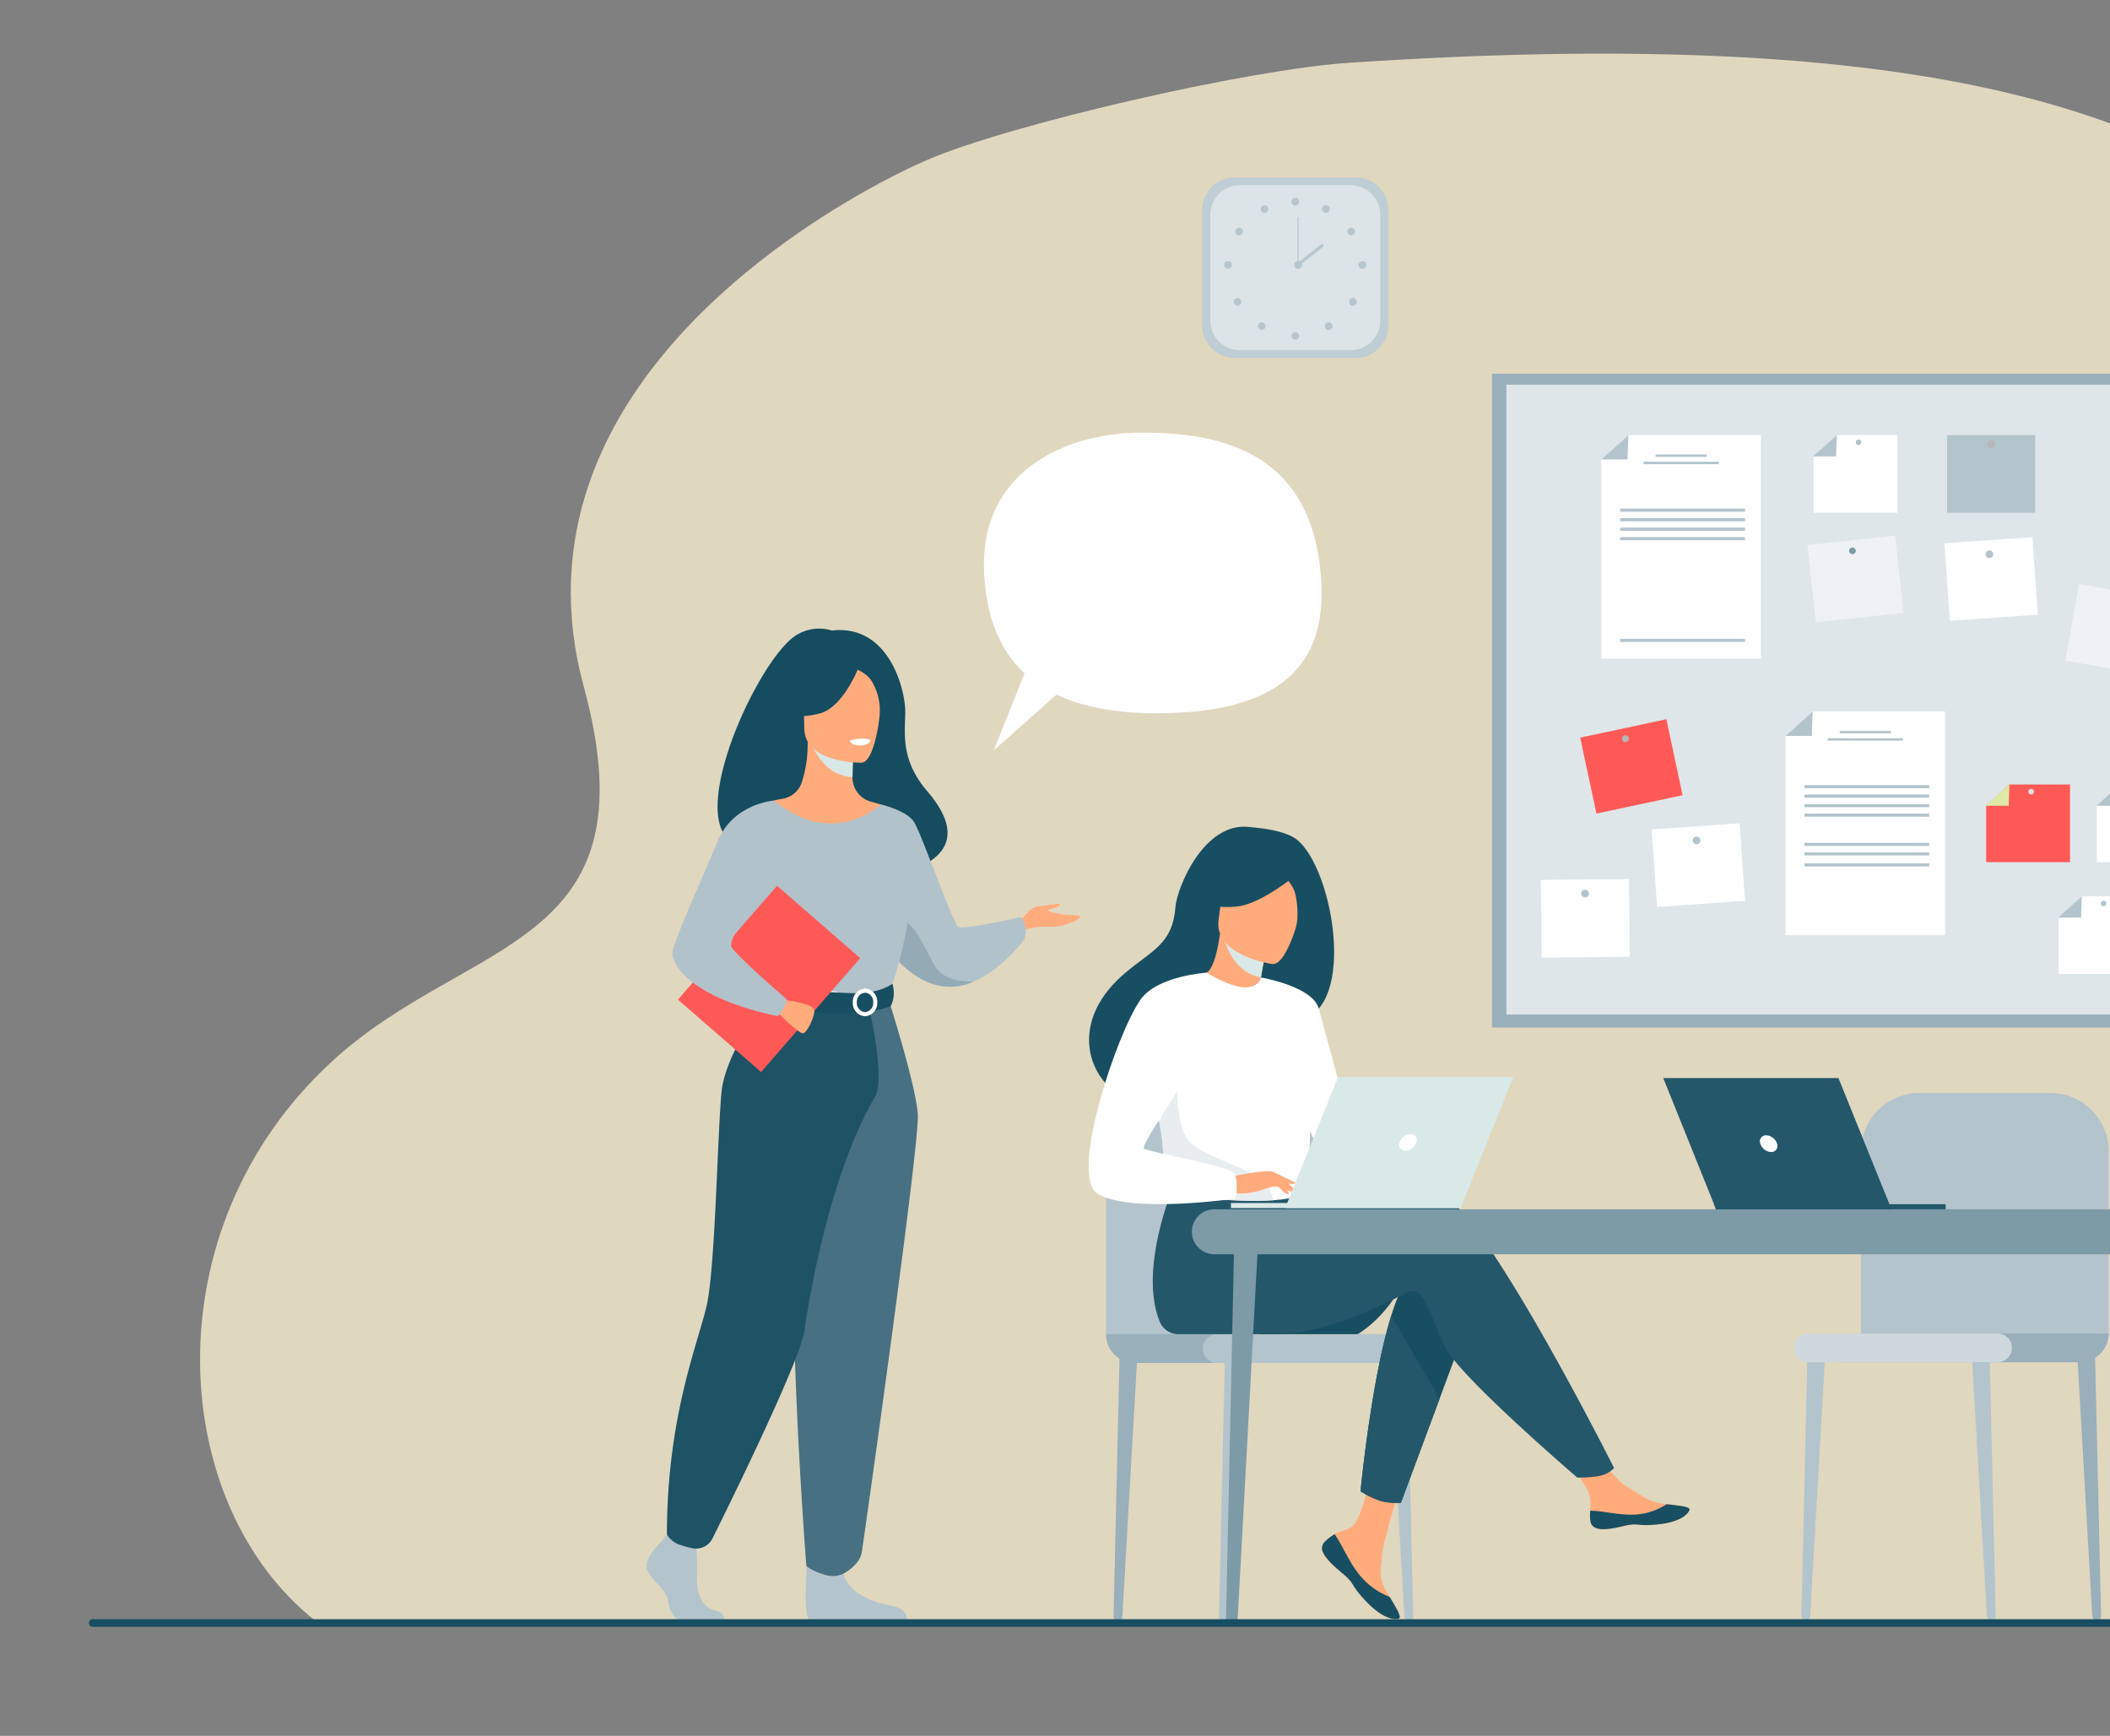 <svg xmlns="http://www.w3.org/2000/svg" xmlns:xlink="http://www.w3.org/1999/xlink" width="630.678" height="518.873" viewBox="0 0 630.678 518.873">
    <rect x="0" y="0" width="630.678" height="518.873" fill="#808080" stroke="none"/>
    <defs>
        <clipPath id="clip-path">
            <path id="Tracé_192" data-name="Tracé 192" d="M0,136.92H630.678V-381.953H0Z" transform="translate(0 381.953)" fill="none"/>
        </clipPath>
        <clipPath id="clip-path-2">
            <rect id="Rectangle_3" data-name="Rectangle 3" width="12.674" height="10.256" fill="none"/>
        </clipPath>
        <clipPath id="clip-path-3">
            <path id="Tracé_86" data-name="Tracé 86" d="M529.733-203.28h12.673v-10.254H529.733Z" transform="translate(-529.733 213.534)" fill="none"/>
        </clipPath>
        <clipPath id="clip-path-4">
            <rect id="Rectangle_4" data-name="Rectangle 4" width="23.199" height="57.061" fill="none"/>
        </clipPath>
        <clipPath id="clip-path-5">
            <path id="Tracé_102" data-name="Tracé 102" d="M540.944-131.265h23.2v-57.061h-23.2Z" transform="translate(-540.944 188.326)" fill="none"/>
        </clipPath>
        <clipPath id="clip-path-6">
            <rect id="Rectangle_5" data-name="Rectangle 5" width="12.939" height="10.47" fill="none"/>
        </clipPath>
        <clipPath id="clip-path-7">
            <path id="Tracé_116" data-name="Tracé 116" d="M171.744-214.183h12.939v-10.47H171.744Z" transform="translate(-171.744 224.653)" fill="none"/>
        </clipPath>
        <clipPath id="clip-path-8">
            <rect id="Rectangle_6" data-name="Rectangle 6" width="12.99" height="12.811" fill="none"/>
        </clipPath>
        <clipPath id="clip-path-9">
            <path id="Tracé_147" data-name="Tracé 147" d="M259.167-171.019h12.988V-183.83H259.167Z" transform="translate(-259.167 183.83)" fill="none"/>
        </clipPath>
        <clipPath id="clip-path-10">
            <rect id="Rectangle_7" data-name="Rectangle 7" width="18.656" height="12.285" fill="none"/>
        </clipPath>
        <clipPath id="clip-path-11">
            <path id="Tracé_175" data-name="Tracé 175" d="M594.54-211.736H613.2v-12.285H594.54Z" transform="translate(-594.54 224.021)" fill="none"/>
        </clipPath>
        <clipPath id="clip-path-12">
            <rect id="Rectangle_8" data-name="Rectangle 8" width="5.206" height="6.554" fill="none"/>
        </clipPath>
        <clipPath id="clip-path-13">
            <path id="Tracé_184" data-name="Tracé 184" d="M591.894-217.785H597.1v-6.554h-5.206Z" transform="translate(-591.894 224.339)" fill="none"/>
        </clipPath>
    </defs>
    <g id="illustration" transform="translate(0 381.953)">
        <g id="Groupe_194" data-name="Groupe 194" transform="translate(0 -381.953)" clip-path="url(#clip-path)">
            <g id="Groupe_8" data-name="Groupe 8" transform="translate(59.797 16.036)">
                <path id="Tracé_4" data-name="Tracé 4" d="M9.975,136.2c.044.032,841.253-.1,841.253-.1,27.694-59.073,27.646-87.934,30.8-121.794,17.4-187.149-123.56-215.922-164.854-223.726-126.442-23.9-68.894-142.125-398.383-119.943-30.2,2.033-101.4,18.447-125.939,29.08-17.21,7.452-82.055,40.8-101.08,97.206-6.01,17.8-7.451,37.9-1.392,60.211C111.822-63.926,55.919-68.462,15.068-30.842-39.455,19.364-33.755,101.473,9.975,136.2" transform="translate(24.323 332.122)" fill="#e0d7bf"/>
            </g>
            <g id="Groupe_9" data-name="Groupe 9" transform="translate(589.268 402.9)">
                <path id="Tracé_5" data-name="Tracé 5" d="M1.72,23.676h.116a1.21,1.21,0,0,0,1.21-1.238L1.211-57.1-4.2-57.733.415,22.444A1.308,1.308,0,0,0,1.72,23.676" transform="translate(4.195 57.733)" fill="#b4c4cc"/>
            </g>
            <g id="Groupe_10" data-name="Groupe 10" transform="translate(620.77 402.9)">
                <path id="Tracé_6" data-name="Tracé 6" d="M1.72,23.676h.116a1.211,1.211,0,0,0,1.21-1.238L1.21-57.1l-5.4-.632L.415,22.444A1.308,1.308,0,0,0,1.72,23.676" transform="translate(4.195 57.733)" fill="#99afba"/>
            </g>
            <g id="Groupe_11" data-name="Groupe 11" transform="translate(538.434 402.9)">
                <path id="Tracé_7" data-name="Tracé 7" d="M.386,23.676H.27A1.211,1.211,0,0,1-.94,22.438L.9-57.1l5.4-.632L1.691,22.444A1.308,1.308,0,0,1,.386,23.676" transform="translate(0.94 57.733)" fill="#b4c4cc"/>
            </g>
            <g id="Groupe_12" data-name="Groupe 12" transform="translate(556.268 326.728)">
                <path id="Tracé_8" data-name="Tracé 8" d="M21.521,20.9V-33.6A17.366,17.366,0,0,0,4.156-50.968h-39.27A17.365,17.365,0,0,0-52.478-33.6V22.984Z" transform="translate(52.478 50.968)" fill="#b4c4cc"/>
            </g>
            <g id="Groupe_13" data-name="Groupe 13" transform="translate(549.232 398.598)">
                <path id="Tracé_9" data-name="Tracé 9" d="M0,2.5H72.43a8.6,8.6,0,0,0,8.606-8.6H0Z" transform="translate(0 6.102)" fill="#99afba"/>
            </g>
            <g id="Groupe_14" data-name="Groupe 14" transform="translate(536.291 398.598)">
                <path id="Tracé_10" data-name="Tracé 10" d="M1.251,2.5H57.72a4.3,4.3,0,0,0,4.3-4.3h0a4.3,4.3,0,0,0-4.3-4.3H1.251a4.3,4.3,0,0,0-4.3,4.3,4.3,4.3,0,0,0,4.3,4.3" transform="translate(3.051 6.102)" fill="#ced8dd"/>
            </g>
            <path id="Tracé_11" data-name="Tracé 11" d="M542.63-107.3H316.25v-195.42H542.63Z" transform="translate(129.693 414.447)" fill="#99afba"/>
            <path id="Tracé_12" data-name="Tracé 12" d="M536.974-112.14H319.306V-300.408H536.974Z" transform="translate(130.946 415.394)" fill="#dfe6e9"/>
            <g id="Groupe_15" data-name="Groupe 15" transform="translate(478.633 130.049)">
                <path id="Tracé_13" data-name="Tracé 13" d="M13.871,19.442h-47.7v-59.56l8.087-7.292h39.61Z" transform="translate(33.825 47.409)" fill="#fff"/>
            </g>
            <g id="Groupe_16" data-name="Groupe 16" transform="translate(478.632 130.05)">
                <path id="Tracé_14" data-name="Tracé 14" d="M0,2.12H7.827l.261-7.29Z" transform="translate(0 5.17)" fill="#b4c4cc"/>
            </g>
            <path id="Tracé_15" data-name="Tracé 15" d="M366.2-284.887H350.929v-.728H366.2Z" transform="translate(143.915 421.461)" fill="#b4c4cc"/>
            <path id="Tracé_16" data-name="Tracé 16" d="M370.843-283.339H348.38v-.728h22.463Z" transform="translate(142.869 422.096)" fill="#b4c4cc"/>
            <path id="Tracé_17" data-name="Tracé 17" d="M380.734-273.2h-37.3v-.935h37.3Z" transform="translate(140.842 426.171)" fill="#b4c4cc"/>
            <path id="Tracé_18" data-name="Tracé 18" d="M380.734-271.181h-37.3v-.935h37.3Z" transform="translate(140.842 426.997)" fill="#b4c4cc"/>
            <path id="Tracé_19" data-name="Tracé 19" d="M380.734-269.168h-37.3v-.935h37.3Z" transform="translate(140.842 427.822)" fill="#b4c4cc"/>
            <path id="Tracé_20" data-name="Tracé 20" d="M380.734-267.154h-37.3v-.935h37.3Z" transform="translate(140.842 428.648)" fill="#b4c4cc"/>
            <path id="Tracé_21" data-name="Tracé 21" d="M380.734-245.6h-37.3v-.935h37.3Z" transform="translate(140.842 437.486)" fill="#b4c4cc"/>
            <g id="Groupe_17" data-name="Groupe 17" transform="translate(533.708 212.682)">
                <path id="Tracé_22" data-name="Tracé 22" d="M13.871,19.442h-47.7v-59.56l8.087-7.292h39.61Z" transform="translate(33.825 47.409)" fill="#fff"/>
            </g>
            <g id="Groupe_18" data-name="Groupe 18" transform="translate(533.707 212.683)">
                <path id="Tracé_23" data-name="Tracé 23" d="M0,2.12H7.827l.261-7.29Z" transform="translate(0 5.17)" fill="#b4c4cc"/>
            </g>
            <path id="Tracé_24" data-name="Tracé 24" d="M405.26-226.285H389.987v-.728H405.26Z" transform="translate(159.932 445.493)" fill="#b4c4cc"/>
            <path id="Tracé_25" data-name="Tracé 25" d="M409.9-224.738H387.438v-.728H409.9Z" transform="translate(158.887 446.128)" fill="#b4c4cc"/>
            <path id="Tracé_26" data-name="Tracé 26" d="M419.791-214.594h-37.3v-.935h37.3Z" transform="translate(156.859 450.203)" fill="#b4c4cc"/>
            <path id="Tracé_27" data-name="Tracé 27" d="M419.791-212.58h-37.3v-.935h37.3Z" transform="translate(156.859 451.029)" fill="#b4c4cc"/>
            <path id="Tracé_28" data-name="Tracé 28" d="M419.791-210.566h-37.3v-.935h37.3Z" transform="translate(156.859 451.855)" fill="#b4c4cc"/>
            <path id="Tracé_29" data-name="Tracé 29" d="M419.791-208.552h-37.3v-.935h37.3Z" transform="translate(156.859 452.681)" fill="#b4c4cc"/>
            <path id="Tracé_30" data-name="Tracé 30" d="M419.791-202.356h-37.3v-.935h37.3Z" transform="translate(156.859 455.222)" fill="#b4c4cc"/>
            <path id="Tracé_31" data-name="Tracé 31" d="M419.791-200.342h-37.3v-.935h37.3Z" transform="translate(156.859 456.048)" fill="#b4c4cc"/>
            <path id="Tracé_32" data-name="Tracé 32" d="M419.791-198.007h-37.3v-.935h37.3Z" transform="translate(156.859 457.005)" fill="#b4c4cc"/>
            <path id="Tracé_33" data-name="Tracé 33" d="M412.726-289.726h26.338v23.219H412.726Z" transform="translate(169.257 419.775)" fill="#b4c4cc"/>
            <g id="Groupe_19" data-name="Groupe 19" transform="translate(593.998 131.662)">
                <path id="Tracé_34" data-name="Tracé 34" d="M0,.335A1.153,1.153,0,1,1,1.152,1.489,1.152,1.152,0,0,1,0,.335" transform="translate(0 0.817)" fill="#b6b8b7"/>
            </g>
            <g id="Groupe_20" data-name="Groupe 20" transform="translate(581.206 160.566)">
                <path id="Tracé_35" data-name="Tracé 35" d="M0,.533,26.274-1.3,27.89,21.862,1.617,23.7Z" transform="translate(0 1.3)" fill="#fff"/>
            </g>
            <g id="Groupe_21" data-name="Groupe 21" transform="translate(593.483 164.522)">
                <path id="Tracé_36" data-name="Tracé 36" d="M0,.359a1.153,1.153,0,1,1,1.231,1.07A1.153,1.153,0,0,1,0,.359" transform="translate(0.002 0.875)" fill="#b4c4cc"/>
            </g>
            <g id="Groupe_22" data-name="Groupe 22" transform="translate(493.685 246.109)">
                <path id="Tracé_37" data-name="Tracé 37" d="M0,.533,26.274-1.3l1.617,23.162L1.617,23.7Z" transform="translate(0 1.3)" fill="#fff"/>
            </g>
            <g id="Groupe_23" data-name="Groupe 23" transform="translate(505.962 250.066)">
                <path id="Tracé_38" data-name="Tracé 38" d="M0,.359a1.153,1.153,0,1,1,1.231,1.07A1.155,1.155,0,0,1,0,.359" transform="translate(0.002 0.875)" fill="#b4c4cc"/>
            </g>
            <g id="Groupe_24" data-name="Groupe 24" transform="translate(460.565 262.772)">
                <path id="Tracé_39" data-name="Tracé 39" d="M0,.079,26.336-.192l.238,23.219L.238,23.3Z" transform="translate(0 0.192)" fill="#fff"/>
            </g>
            <g id="Groupe_25" data-name="Groupe 25" transform="translate(472.623 265.958)">
                <path id="Tracé_40" data-name="Tracé 40" d="M0,.339A1.154,1.154,0,1,1,1.165,1.48,1.152,1.152,0,0,1,0,.339" transform="translate(0 0.826)" fill="#b4c4cc"/>
            </g>
            <g id="Groupe_26" data-name="Groupe 26" transform="translate(617.343 174.59)">
                <path id="Tracé_41" data-name="Tracé 41" d="M1.188,0,27.115,4.634,23.03,27.491-2.9,22.858Z" transform="translate(2.897)" fill="#eff2f4"/>
            </g>
            <g id="Groupe_27" data-name="Groupe 27" transform="translate(632.836 179)">
                <path id="Tracé_42" data-name="Tracé 42" d="M0,.24A1,1,0,1,1,.815,1.4,1,1,0,0,1,0,.24" transform="translate(0.011 0.586)" fill="#7d9aa7"/>
            </g>
            <g id="Groupe_28" data-name="Groupe 28" transform="translate(540.264 160.104)">
                <path id="Tracé_43" data-name="Tracé 43" d="M0,.824,26.185-2.01l2.5,23.085L2.5,23.909Z" transform="translate(0 2.01)" fill="#eff2f4"/>
            </g>
            <g id="Groupe_29" data-name="Groupe 29" transform="translate(552.692 163.646)">
                <path id="Tracé_44" data-name="Tracé 44" d="M0,.323a1,1,0,1,1,1.106.888A1,1,0,0,1,0,.323" transform="translate(0.004 0.787)" fill="#7d9aa7"/>
            </g>
            <g id="Groupe_30" data-name="Groupe 30" transform="translate(472.326 214.992)">
                <path id="Tracé_45" data-name="Tracé 45" d="M0,1.6,25.758-3.895,30.6,18.813,4.842,24.307Z" transform="translate(0 3.895)" fill="#ff5957"/>
            </g>
            <g id="Groupe_31" data-name="Groupe 31" transform="translate(484.857 219.803)">
                <path id="Tracé_46" data-name="Tracé 46" d="M.133.536A1,1,0,0,1-.163-.85a1,1,0,0,1,1.388-.3A1,1,0,0,1,1.519.24a1,1,0,0,1-1.386.3" transform="translate(0.324 1.308)" fill="#b6b8b7"/>
            </g>
            <g id="Groupe_32" data-name="Groupe 32" transform="translate(542.073 130.05)">
                <path id="Tracé_47" data-name="Tracé 47" d="M7.29,6.753H-17.777V-10.091l6.939-6.375H7.29Z" transform="translate(17.777 16.466)" fill="#fff"/>
            </g>
            <g id="Groupe_33" data-name="Groupe 33" transform="translate(541.938 130.049)">
                <path id="Tracé_48" data-name="Tracé 48" d="M0,1.854H6.847l.227-6.376Z" transform="translate(0 4.522)" fill="#b4c4cc"/>
            </g>
            <g id="Groupe_34" data-name="Groupe 34" transform="translate(554.698 131.374)">
                <path id="Tracé_49" data-name="Tracé 49" d="M0,.239a.824.824,0,1,1,.825.825A.825.825,0,0,1,0,.239" transform="translate(0 0.584)" fill="#b4c4cc"/>
            </g>
            <g id="Groupe_35" data-name="Groupe 35" transform="translate(615.316 267.923)">
                <path id="Tracé_50" data-name="Tracé 50" d="M7.29,6.753H-17.777V-10.091l6.939-6.376H7.29Z" transform="translate(17.777 16.467)" fill="#fff"/>
            </g>
            <g id="Groupe_36" data-name="Groupe 36" transform="translate(615.182 267.924)">
                <path id="Tracé_51" data-name="Tracé 51" d="M0,1.854H6.847l.227-6.376Z" transform="translate(0 4.522)" fill="#b4c4cc"/>
            </g>
            <g id="Groupe_37" data-name="Groupe 37" transform="translate(627.942 269.248)">
                <path id="Tracé_52" data-name="Tracé 52" d="M0,.239a.824.824,0,1,1,.823.825A.824.824,0,0,1,0,.239" transform="translate(0 0.584)" fill="#b4c4cc"/>
            </g>
            <g id="Groupe_38" data-name="Groupe 38" transform="translate(626.751 234.498)">
                <path id="Tracé_53" data-name="Tracé 53" d="M7.29,6.753H-17.777V-10.091l6.939-6.376H7.29Z" transform="translate(17.777 16.467)" fill="#fff"/>
            </g>
            <g id="Groupe_39" data-name="Groupe 39" transform="translate(626.617 234.499)">
                <path id="Tracé_54" data-name="Tracé 54" d="M0,1.854H6.847l.227-6.376Z" transform="translate(0 4.522)" fill="#b4c4cc"/>
            </g>
            <g id="Groupe_40" data-name="Groupe 40" transform="translate(639.377 235.822)">
                <path id="Tracé_55" data-name="Tracé 55" d="M0,.24a.824.824,0,1,1,.823.825A.825.825,0,0,1,0,.24" transform="translate(0 0.585)" fill="#b4c4cc"/>
            </g>
            <g id="Groupe_41" data-name="Groupe 41" transform="translate(593.67 234.498)">
                <path id="Tracé_56" data-name="Tracé 56" d="M7.29,6.753H-17.777V-10.091l6.939-6.376H7.29Z" transform="translate(17.777 16.467)" fill="#ff5957"/>
            </g>
            <g id="Groupe_42" data-name="Groupe 42" transform="translate(593.536 234.499)">
                <path id="Tracé_57" data-name="Tracé 57" d="M0,1.854H6.847l.226-6.376Z" transform="translate(0 4.522)" fill="#dde9a5"/>
            </g>
            <g id="Groupe_43" data-name="Groupe 43" transform="translate(606.296 235.822)">
                <path id="Tracé_58" data-name="Tracé 58" d="M0,.24a.824.824,0,1,1,.823.825A.825.825,0,0,1,0,.24" transform="translate(0 0.585)" fill="#d9e9e8"/>
            </g>
            <g id="Groupe_44" data-name="Groupe 44" transform="translate(633.826 124.236)">
                <path id="Tracé_59" data-name="Tracé 59" d="M7.29,6.753H-17.777V-10.091l6.939-6.376H7.29Z" transform="translate(17.777 16.467)" fill="#ff5957"/>
            </g>
            <g id="Groupe_45" data-name="Groupe 45" transform="translate(633.691 124.237)">
                <path id="Tracé_60" data-name="Tracé 60" d="M0,1.854H6.846l.228-6.376Z" transform="translate(0 4.522)" fill="#dde9a5"/>
            </g>
            <g id="Groupe_46" data-name="Groupe 46" transform="translate(646.451 125.56)">
                <path id="Tracé_61" data-name="Tracé 61" d="M0,.24a.824.824,0,1,1,.823.825A.825.825,0,0,1,0,.24" transform="translate(0 0.585)" fill="#d9e9e8"/>
            </g>
            <g id="Groupe_47" data-name="Groupe 47" transform="translate(359.336 53.021)">
                <path id="Tracé_62" data-name="Tracé 62" d="M13.356,15.7H-22.851a9.747,9.747,0,0,1-9.718-9.718V-28.565a9.748,9.748,0,0,1,9.718-9.718H13.356a9.748,9.748,0,0,1,9.718,9.718V5.981A9.747,9.747,0,0,1,13.356,15.7" transform="translate(32.569 38.283)" fill="#bfcdd4"/>
            </g>
            <g id="Groupe_48" data-name="Groupe 48" transform="translate(361.747 55.36)">
                <path id="Tracé_63" data-name="Tracé 63" d="M12.2,14.339H-20.87a8.9,8.9,0,0,1-8.877-8.875V-26.089a8.9,8.9,0,0,1,8.877-8.877H12.2a8.9,8.9,0,0,1,8.877,8.877V5.464A8.9,8.9,0,0,1,12.2,14.339" transform="translate(29.747 34.966)" fill="#dce4e7"/>
            </g>
            <g id="Groupe_49" data-name="Groupe 49" transform="translate(386.006 59.135)">
                <path id="Tracé_64" data-name="Tracé 64" d="M0,.335A1.153,1.153,0,1,1,1.152,1.489,1.152,1.152,0,0,1,0,.335" transform="translate(0 0.817)" fill="#b7c6ce"/>
            </g>
            <g id="Groupe_50" data-name="Groupe 50" transform="translate(395.161 61.323)">
                <path id="Tracé_65" data-name="Tracé 65" d="M.042.172A1.153,1.153,0,1,1,.489,1.74,1.152,1.152,0,0,1,.042.172" transform="translate(0.103 0.421)" fill="#b7c6ce"/>
            </g>
            <g id="Groupe_51" data-name="Groupe 51" transform="translate(402.747 68.062)">
                <path id="Tracé_66" data-name="Tracé 66" d="M.153.054A1.153,1.153,0,1,1-.191,1.647,1.151,1.151,0,0,1,.153.054" transform="translate(0.374 0.131)" fill="#b7c6ce"/>
            </g>
            <g id="Groupe_52" data-name="Groupe 52" transform="translate(406.069 78.045)">
                <path id="Tracé_67" data-name="Tracé 67" d="M.335,0A1.153,1.153,0,1,1-.817,1.153,1.153,1.153,0,0,1,.335,0" transform="translate(0.817)" fill="#b7c6ce"/>
            </g>
            <g id="Groupe_53" data-name="Groupe 53" transform="translate(403.239 89.078)">
                <path id="Tracé_68" data-name="Tracé 68" d="M.572.1a1.153,1.153,0,0,1,0,1.63,1.151,1.151,0,0,1-1.63,0,1.153,1.153,0,0,1,0-1.63A1.153,1.153,0,0,1,.572.1" transform="translate(1.395 0.239)" fill="#b7c6ce"/>
            </g>
            <g id="Groupe_54" data-name="Groupe 54" transform="translate(396.001 96.335)">
                <path id="Tracé_69" data-name="Tracé 69" d="M.572.1a1.153,1.153,0,0,1,0,1.63,1.151,1.151,0,0,1-1.63,0,1.153,1.153,0,0,1,0-1.63A1.153,1.153,0,0,1,.572.1" transform="translate(1.395 0.239)" fill="#b7c6ce"/>
            </g>
            <g id="Groupe_55" data-name="Groupe 55" transform="translate(386.006 99.26)">
                <path id="Tracé_70" data-name="Tracé 70" d="M0,.335A1.153,1.153,0,1,1,1.152,1.489,1.152,1.152,0,0,1,0,.335" transform="translate(0 0.817)" fill="#b7c6ce"/>
            </g>
            <g id="Groupe_56" data-name="Groupe 56" transform="translate(376.814 61.323)">
                <path id="Tracé_71" data-name="Tracé 71" d="M.628.172A1.152,1.152,0,0,0-.94-.275a1.153,1.153,0,0,0-.447,1.567A1.152,1.152,0,0,0,.18,1.74,1.152,1.152,0,0,0,.628.172" transform="translate(1.532 0.421)" fill="#b7c6ce"/>
            </g>
            <g id="Groupe_57" data-name="Groupe 57" transform="translate(369.228 68.062)">
                <path id="Tracé_72" data-name="Tracé 72" d="M.517.054A1.151,1.151,0,0,0-1.076.4,1.152,1.152,0,0,0-.732,1.991,1.154,1.154,0,0,0,.861,1.647,1.153,1.153,0,0,0,.517.054" transform="translate(1.261 0.131)" fill="#b7c6ce"/>
            </g>
            <g id="Groupe_58" data-name="Groupe 58" transform="translate(365.905 78.045)">
                <path id="Tracé_73" data-name="Tracé 73" d="M.335,0A1.153,1.153,0,1,0,1.488,1.153,1.154,1.154,0,0,0,.335,0" transform="translate(0.818)" fill="#b7c6ce"/>
            </g>
            <g id="Groupe_59" data-name="Groupe 59" transform="translate(368.737 89.078)">
                <path id="Tracé_74" data-name="Tracé 74" d="M.1.1a1.153,1.153,0,1,0,1.63,0A1.153,1.153,0,0,0,.1.1" transform="translate(0.239 0.239)" fill="#b7c6ce"/>
            </g>
            <g id="Groupe_60" data-name="Groupe 60" transform="translate(375.975 96.335)">
                <path id="Tracé_75" data-name="Tracé 75" d="M.1.1a1.153,1.153,0,1,0,1.63,0A1.153,1.153,0,0,0,.1.1" transform="translate(0.239 0.239)" fill="#b7c6ce"/>
            </g>
            <g id="Groupe_61" data-name="Groupe 61" transform="translate(386.848 78.045)">
                <path id="Tracé_76" data-name="Tracé 76" d="M0,.335A1.153,1.153,0,1,1,1.152,1.489,1.152,1.152,0,0,1,0,.335" transform="translate(0 0.817)" fill="#b7c6ce"/>
            </g>
            <path id="Tracé_77" data-name="Tracé 77" d="M275.361-321.6h-.314V-336h.314Z" transform="translate(112.796 400.798)" fill="#b7c6ce"/>
            <g id="Groupe_62" data-name="Groupe 62" transform="translate(387.563 72.813)">
                <path id="Tracé_78" data-name="Tracé 78" d="M.17,1.959l-.584-.742L7.22-4.776l.584.742Z" transform="translate(0.414 4.776)" fill="#b7c6ce"/>
            </g>
            <g id="Groupe_63" data-name="Groupe 63" transform="translate(674.716 460.137)">
                <path id="Tracé_79" data-name="Tracé 79" d="M8.674,6.2c-.227,3.1-4.6,3.13-9.555,2.555s-3.639.68-10.581.776-9.335-2.2-9.67-3.19c-.3-.88,3.043-1.622,6.62-2.492.45-.109.9-.221,1.352-.336C-9.126,2.491-6.456-.528-3-3.164.264-5.661,4.479-14.7,4.479-14.7l9.484-.427s-3.995,8.1-5.5,11.591c-.881,2.055-.506,4.577-.123,6.515A12.1,12.1,0,0,1,8.674,6.2" transform="translate(21.151 15.124)" fill="#ffab7c"/>
            </g>
            <g id="Groupe_64" data-name="Groupe 64" transform="translate(674.716 478.242)">
                <path id="Tracé_80" data-name="Tracé 80" d="M5.9,1.68c-4.958-.575-3.639.68-10.583.777s-9.333-2.2-9.67-3.191c-.3-.88,3.044-1.62,6.62-2.492l.044.066A19.453,19.453,0,0,0,2.493-1.336C7.152-1.8,11.907-3.748,15.122-4.1A12.223,12.223,0,0,1,15.45-.875c-.228,3.1-4.6,3.13-9.555,2.555" transform="translate(14.376 4.096)" fill="#184e61"/>
            </g>
            <g id="Groupe_65" data-name="Groupe 65" transform="translate(740.21 454.435)">
                <path id="Tracé_81" data-name="Tracé 81" d="M8.674,8.047c-.224,3.1-4.593,3.135-9.552,2.565s-3.639.682-10.581.785-9.336-2.188-9.675-3.18c-.3-.88,3.043-1.623,6.619-2.5.45-.107.9-.221,1.354-.337,4.031-1.028,6.7-4.05,10.147-6.689,3.266-2.5,0-17.3,0-17.3l10.43-1.015S6.92-7.161,6.926-1.495c0,2.235,1.031,4.384,1.417,6.321a12.16,12.16,0,0,1,.331,3.221" transform="translate(21.152 19.623)" fill="#ffab7c"/>
            </g>
            <g id="Groupe_66" data-name="Groupe 66" transform="translate(740.21 478.885)">
                <path id="Tracé_82" data-name="Tracé 82" d="M5.9,1.682c-4.959-.57-3.639.684-10.581.787S-14.021.281-14.36-.711c-.3-.88,3.043-1.624,6.619-2.5l.042.066A19.472,19.472,0,0,0,2.491-1.33C7.15-1.8,11.9-3.751,15.117-4.1a12.149,12.149,0,0,1,.331,3.219c-.224,3.1-4.593,3.135-9.552,2.565" transform="translate(14.378 4.102)" fill="#184e61"/>
            </g>
            <g id="Groupe_67" data-name="Groupe 67" transform="translate(738.996 206.076)">
                <path id="Tracé_83" data-name="Tracé 83" d="M.175,5.882C-1.62-1.5.983-4.942,3.331-6.774c1.114-2.719,2.384-4.677,3.685-5.416a13.3,13.3,0,0,1,7.2-1.378,3.374,3.374,0,0,0-1.517-.721c1.231-.182,3.982,1.039,3.982,1.039,17.138-6.6,19.832,18.632,19.472,24.495s-.31,12.767,8.607,17.386C61.772,37.447,39.1,70.661,39.1,70.661c.433-4.738-21.428-29.74-32.833-37.228C3.494,29.346,2.507,22.125,2.432,21.556c.481,5.725,1.459,8.937,2.335,10.745C-.43,27.517-1.2,16.029.175,5.882" transform="translate(0.426 14.342)" fill="#6f1234"/>
            </g>
            <g id="Groupe_68" data-name="Groupe 68" transform="translate(746.367 237.338)">
                <path id="Tracé_84" data-name="Tracé 84" d="M0,4.911c-.056.025,5.506,2.915,9.692,1.77C13.629,5.607,16.2.5,16.147.492,14.479.16,14-2.13,14.035-11.975l-.754.149L.608-9.317S.9-5.329.905-1.573C.914,1.582.722,4.574,0,4.911" transform="translate(0 11.975)" fill="#ffab7c"/>
            </g>
            <g id="Groupe_73" data-name="Groupe 73" transform="translate(746.974 237.486)" style="mix-blend-mode: multiply;isolation: isolate">
                <g id="Groupe_72" data-name="Groupe 72">
                    <g id="Groupe_71" data-name="Groupe 71" clip-path="url(#clip-path-2)">
                        <g id="Groupe_70" data-name="Groupe 70" transform="translate(0 0.001)" clip-path="url(#clip-path-3)">
                            <g id="Groupe_69" data-name="Groupe 69" transform="translate(0.001 0)">
                                <path id="Tracé_85" data-name="Tracé 85" d="M0,.73S.288,4.717.3,8.474c7.091-.2,10.841-6.668,12.376-10.253Z" transform="translate(0 1.779)" fill="#dae9e8"/>
                            </g>
                        </g>
                    </g>
                </g>
            </g>
            <g id="Groupe_74" data-name="Groupe 74" transform="translate(695.267 324.316)">
                <path id="Tracé_87" data-name="Tracé 87" d="M.043,41.085a3.109,3.109,0,0,0,2.817,4.05l4.951.233,5.237.159A4.2,4.2,0,0,0,16.44,43.98,147.265,147.265,0,0,0,41.3-3.083q.33-1.045.7-2.117c5.155-15.032,15.844-33.9,21.477-50.982.9-2.72,1.7-5.281,2.423-7.7.231-.777.457-1.538.671-2.289a181.175,181.175,0,0,0,6.46-34.009l-40.671.324A895.879,895.879,0,0,1,.043,41.085" transform="translate(0.106 100.184)" fill="#295a6d"/>
            </g>
            <g id="Groupe_75" data-name="Groupe 75" transform="translate(727.525 248.561)">
                <path id="Tracé_88" data-name="Tracé 88" d="M1.714,15.329c.1,19.354-2.839,27.658-2.839,27.658a54.655,54.655,0,0,0,38.111,2.335c.244-.078,15.3-2.943,15.3-2.943-.347-.783-3.964-13.748-4.3-14.466-4.368-9.384-5.31-14.568-5.828-17.451a61.348,61.348,0,0,1-.5-16.216,130.061,130.061,0,0,1,5.019-25.464c-5.639-1.283-10.92-3.538-16.79-5.739-1.349,1.682-5.477,3.441-9.057,3.36-4.123-.09-5.46-1.856-5.246-3.783-4.394,2.445-7.9,4.755-7.9,4.755C3.942-26.14-3.63-19.841-4.178-9.892c-.135,2.447,5.89,24.678,5.893,25.221" transform="translate(4.181 37.38)" fill="#fff"/>
            </g>
            <g id="Groupe_76" data-name="Groupe 76" transform="translate(762.288 269.794)">
                <path id="Tracé_89" data-name="Tracé 89" d="M1.777,9.782C3.555,12.3,6.963,27.591,15.444,29.515c-4.37-10.9-7.688-15.679-8.207-19.031a82.716,82.716,0,0,1-.5-18.835C3.9-13.325,1.777-16.738,1.777-16.738c-.223-.805-4.511-14.064-5.886-2.211S-.21,6.967,1.777,9.782" transform="translate(4.333 23.852)" fill="#ddf1e0"/>
            </g>
            <g id="Groupe_77" data-name="Groupe 77" transform="translate(739.019 215.242)">
                <path id="Tracé_90" data-name="Tracé 90" d="M1.625,8.234S18.4,8.51,18.414-1.94,20.6-19.394,9.887-20.013s-12.8,3.367-13.65,6.854S-2.739,7.892,1.625,8.234" transform="translate(3.963 20.077)" fill="#ffab7c"/>
            </g>
            <g id="Groupe_78" data-name="Groupe 78" transform="translate(745.228 212.927)">
                <path id="Tracé_91" data-name="Tracé 91" d="M0,.618S4.594,12.878,11.643,14.692s10.108-.076,10.108-.076a19.968,19.968,0,0,1-6.53-11.794S3.465-5.217,0,.618" transform="translate(0 1.506)" fill="#6f1234"/>
            </g>
            <g id="Groupe_79" data-name="Groupe 79" transform="translate(737.872 214.047)">
                <path id="Tracé_92" data-name="Tracé 92" d="M2.47.581S-.96,3.318-1.8,5.981s-1.213,8.139-2.809,7.953c0,0-3.46-8.334.429-13.049,4.123-5,6.647-.3,6.647-.3" transform="translate(6.024 1.418)" fill="#6f1234"/>
            </g>
            <g id="Groupe_80" data-name="Groupe 80" transform="translate(710.283 314.704)">
                <path id="Tracé_93" data-name="Tracé 93" d="M2.3,0-5.62,24.159-1.1,25.973,12,4.628Z" transform="translate(5.62)" fill="#ffab7c"/>
            </g>
            <g id="Groupe_81" data-name="Groupe 81" transform="translate(716.239 251.893)">
                <path id="Tracé_94" data-name="Tracé 94" d="M6.786,0S-2.557,3.709-5.262,9.489s-6.8,44.555-8.43,48.537-2.857,7.135-2.857,7.135,4.711,3.969,9.449,4.261S6.786,0,6.786,0" transform="translate(16.548)" fill="#ff8980"/>
            </g>
            <g id="Groupe_82" data-name="Groupe 82" transform="translate(721.873 248.562)">
                <path id="Tracé_95" data-name="Tracé 95" d="M7.39,0S-2.318,23.98-2.6,28.834-3.745,108.2-3.745,108.2s.571,3.425-5.994,2-8.28-2.855-8.28-2.855,6.282-45.961,4.569-61.947S-.318,3.331-.318,3.331Z" transform="translate(18.019)" fill="#ff8980"/>
            </g>
            <g id="Groupe_83" data-name="Groupe 83" transform="translate(703.184 353.779)">
                <path id="Tracé_96" data-name="Tracé 96" d="M0,33.762l5.687.175a3.291,3.291,0,0,0,2.638-1.192,146.789,146.789,0,0,0,25.16-47.434q.332-1.045.7-2.115c5.155-15.033,15.844-33.9,21.476-50.982.9-2.721,1.7-5.282,2.424-7.706.231-.776.457-1.538.671-2.289l-5.989-4.545S34.783-53.208,29.216-25.805C24.379-2,5.013,26.639,0,33.762" transform="translate(0 82.326)" fill="#1b5063"/>
            </g>
            <g id="Groupe_84" data-name="Groupe 84" transform="translate(751.327 346.052)">
                <path id="Tracé_97" data-name="Tracé 97" d="M1.162,19.427c-.1,12.606.5,40.705,2.035,54.441a2.48,2.48,0,0,0,2.469,2.205H9.909c1.788,0,3.126-.013,4.016-.025A1.632,1.632,0,0,0,15.5,74.73C19.719,53.256,22.74,35.414,24.951,20,26.8,7.095,28.445-3.967,29.71-13.49c1.273-9.584,2.159-17.609,2.475-24.389.048-1.066.085-2.107.106-3.113s.025-2,.017-2.956L-2.834-47.373c.441,23.348,4.053,59.056,4,66.8" transform="translate(2.834 47.373)" fill="#295a6d"/>
            </g>
            <g id="Groupe_85" data-name="Groupe 85" transform="translate(764.07 355.546)">
                <path id="Tracé_98" data-name="Tracé 98" d="M0,33.141c1.606,0,2.85-.011,3.731-.023a1.979,1.979,0,0,0,1.914-1.6c4.191-21.35,7.2-39.1,9.4-54.454,1.85-12.9,3.494-23.966,4.759-33.49,1.273-9.583,2.159-17.608,2.475-24.388L9.38-73.227s8.231,2.9,5.09,24.885S4.37,30.029,0,33.141" transform="translate(0 80.812)" fill="#1b5063"/>
            </g>
            <g id="Groupe_86" data-name="Groupe 86" transform="translate(750.402 249.051)">
                <path id="Tracé_99" data-name="Tracé 99" d="M3.493,30.909s2.475,8.944,11.04,7.8S35.275,32.43,35.275,32.43,31.614,20.866,27.064,5.674C21.554-12.719,14.734-36.432,11.52-51.387a92.453,92.453,0,0,1-1.747-10.2L2.668-75.37S-7.926-51.593-8.5-45.6,3.493,30.909,3.493,30.909" transform="translate(8.516 75.37)" fill="#ff8980"/>
            </g>
            <g id="Groupe_87" data-name="Groupe 87" transform="translate(737.86 249.051)">
                <path id="Tracé_100" data-name="Tracé 100" d="M9.627,8.4.25-20.48c.025.011,11.843,3.517,17.788,6.52,0,0,3.716,4.79,6.014,15.842,0,0,2.43,26.537-2.994,36.242,0,0-17.128,3.425-44.534-6V25.85S6.5,27.42,12.638,28.133Z" transform="translate(23.475 20.48)" fill="#ffab7c"/>
            </g>
            <g id="Groupe_92" data-name="Groupe 92" transform="translate(762.783 273.033)" style="mix-blend-mode: multiply;isolation: isolate">
                <g id="Groupe_91" data-name="Groupe 91">
                    <g id="Groupe_90" data-name="Groupe 90" clip-path="url(#clip-path-4)">
                        <g id="Groupe_89" data-name="Groupe 89" clip-path="url(#clip-path-5)">
                            <g id="Groupe_88" data-name="Groupe 88" transform="translate(0 0.001)">
                                <path id="Tracé_101" data-name="Tracé 101" d="M0,5.337c.382,9.707,2.666,28.547,23.03,38.634.054.025.109.054.162.076-5.509-18.392-12.33-42.1-15.543-57.06C3.91-7.425-.206-.008,0,5.337" transform="translate(0.005 13.013)" fill="#dae9e8"/>
                            </g>
                        </g>
                    </g>
                </g>
            </g>
            <g id="Groupe_93" data-name="Groupe 93" transform="translate(760.58 249.051)">
                <path id="Tracé_103" data-name="Tracé 103" d="M.292,0s17.384,1.224,21.57,10.55,5.519,40.347.19,49.482c0,0-7.337,2.09-20.312-.337L1.261,59.6S-2.879,49.47.834,47.471c0,0,10.942.571,9.8-3.044S.292,0,.292,0" transform="translate(0.713)" fill="#ff8980"/>
            </g>
            <g id="Groupe_94" data-name="Groupe 94" transform="translate(718 290.387)">
                <path id="Tracé_104" data-name="Tracé 104" d="M0,2.581.512,4.226,29.037-4.647a1.094,1.094,0,0,0,.193-1.008.807.807,0,0,0-.705-.637Z" transform="translate(0 6.293)" fill="#6f1234"/>
            </g>
            <g id="Groupe_95" data-name="Groupe 95" transform="translate(715.938 299.261)">
                <path id="Tracé_105" data-name="Tracé 105" d="M0,.452,2.063-1.1,2.575.543Z" transform="translate(0 1.103)" fill="#6f1234"/>
            </g>
            <g id="Groupe_96" data-name="Groupe 96" transform="translate(702.763 338.203)">
                <path id="Tracé_106" data-name="Tracé 106" d="M2.515,0S-4.721,4-5.674,7.045s-.3,9.426.85,9.331,2.864-6.854,3.816-7.33,2.284-1.9,2.284-.857S.325,11.14.8,11.426s2-2.665,3.047-3.238S5.335,2.909,6.353,1.644,2.515,0,2.515,0" transform="translate(6.132 0)" fill="#ffab7c"/>
            </g>
            <g id="Groupe_97" data-name="Groupe 97" transform="translate(721.482 291.944)">
                <path id="Tracé_107" data-name="Tracé 107" d="M4.763,1S-1.708-2.985-4.422-2.373s-9.634,5.625-6.306,6.709,6.023-.054,7.3.735S-1.2,7.3,4.763,7.28,4.763,1,4.763,1" transform="translate(11.615 2.437)" fill="#ffab7c"/>
            </g>
            <g id="Groupe_98" data-name="Groupe 98" transform="translate(214.493 187.916)">
                <path id="Tracé_108" data-name="Tracé 108" d="M4.2,18.8C3.116,16.708,27.869,9.176,28.261,29.824c0,0,46.367-1.141,24.228-26.984C44.824-6.108,45.614-13.5,45.843-20.391s-4.775-26.9-21.937-24.887A12.777,12.777,0,0,0,13.8-44.2c-12.757,6.618-41.331,70.612-9.6,63" transform="translate(10.246 45.845)" fill="#154c5f"/>
            </g>
            <g id="Groupe_99" data-name="Groupe 99" transform="translate(304.745 270.19)">
                <path id="Tracé_109" data-name="Tracé 109" d="M0,1.587S3.018-3.007,5.451-3.1s6.936-1.351,6.577-.45S8.874-2.557,8.6-2.016,12.747-.665,14.009-.575s4.235,0,4.144.63S12.8,3.3,9.078,2.938A25.228,25.228,0,0,0,.766,4.02Z" transform="translate(0 3.87)" fill="#ffab7c"/>
            </g>
            <g id="Groupe_100" data-name="Groupe 100" transform="translate(261.096 240.444)">
                <path id="Tracé_110" data-name="Tracé 110" d="M0,10.67a45.3,45.3,0,0,0,4.617,6.981c3.586,4.491,9.116,9.68,16.06,10.705a17.229,17.229,0,0,0,9.539-1.548.033.033,0,0,1,.013,0C38.661,23.062,45,14.455,45,14.455a6.933,6.933,0,0,0-.946-6.8s-17.027,3.83-18.649,3.019S14.325-17.392,12.073-20.817s-9.93-5.2-9.93-5.2Z" transform="translate(0 26.019)" fill="#b1c2ca"/>
            </g>
            <g id="Groupe_101" data-name="Groupe 101" transform="translate(265.176 275.091)">
                <path id="Tracé_111" data-name="Tracé 111" d="M.156,2.624c3.587,4.493,9.116,9.682,16.06,10.705a17.236,17.236,0,0,0,9.541-1.548c-.33.042-8.751,1.083-12.108-4.921C10.224.733,6.521-9,1.433-5.754-.761-4.354-.663-.875.156,2.624" transform="translate(0.38 6.399)" fill="#94abb6"/>
            </g>
            <g id="Groupe_102" data-name="Groupe 102" transform="translate(193.258 458.687)">
                <path id="Tracé_112" data-name="Tracé 112" d="M1.254.653s-5.2,4.741-4.181,8.111,5.7,5.615,6.336,9.732S6.576,24.86,8.857,24.86H19.732s1.679-2.9-2.376-3.771-5.584-5.712-5.33-10.2A79.334,79.334,0,0,0,11.645.4l-8.617-2Z" transform="translate(3.058 1.593)" fill="#b4c4cc"/>
            </g>
            <g id="Groupe_103" data-name="Groupe 103" transform="translate(240.825 462.946)">
                <path id="Tracé_113" data-name="Tracé 113" d="M.21,0S-1.659,20.087.621,21.211l29.192-.059s0-3.37-4.689-4.119S12.2,13.538,10.805,7.424.21,0,.21,0" transform="translate(0.511 0)" fill="#b4c4cc"/>
            </g>
            <g id="Groupe_104" data-name="Groupe 104" transform="translate(220.611 221.656)">
                <path id="Tracé_114" data-name="Tracé 114" d="M.038,28.263C6.045,14.791,9.722,10.925,9.019,6.744,8.5,3.63,10.61-51.282,10.61-51.282c.714-.221,2.141-.419,2.923-.592a7.325,7.325,0,0,0,5.351-4.655A37.343,37.343,0,0,0,20.7-68.919l.77.152L34.409-66.2s-.295,4.072-.3,7.908v.1a7.441,7.441,0,0,0,5.37,7.2c1.634.471,3.056.874,3.056.874a118.592,118.592,0,0,1,5.659,27.5C49.1-8.7,39.552-2.644,48.264,25.2,57.157,53.641-3.281,35.707.038,28.263" transform="translate(0.094 68.919)" fill="#ffab7c"/>
            </g>
            <g id="Groupe_109" data-name="Groupe 109" transform="translate(242.176 221.808)" style="mix-blend-mode: multiply;isolation: isolate">
                <g id="Groupe_108" data-name="Groupe 108">
                    <g id="Groupe_107" data-name="Groupe 107" clip-path="url(#clip-path-6)">
                        <g id="Groupe_106" data-name="Groupe 106" clip-path="url(#clip-path-7)">
                            <g id="Groupe_105" data-name="Groupe 105" transform="translate(0.001 0)">
                                <path id="Tracé_115" data-name="Tracé 115" d="M3.763.745s-.295,4.071-.3,7.908c-7.241-.2-11.066-6.809-12.634-10.47Z" transform="translate(9.175 1.817)" fill="#d8e8e7"/>
                            </g>
                        </g>
                    </g>
                </g>
            </g>
            <g id="Groupe_110" data-name="Groupe 110" transform="translate(240.198 199.097)">
                <path id="Tracé_117" data-name="Tracé 117" d="M5.041,8.407S-12.088,8.689-12.1-1.982-14.331-19.8-3.394-20.434s13.066,3.438,13.936,7S9.5,8.058,5.041,8.407" transform="translate(12.293 20.499)" fill="#ffab7c"/>
            </g>
            <g id="Groupe_111" data-name="Groupe 111" transform="translate(234.689 196.733)">
                <path id="Tracé_118" data-name="Tracé 118" d="M6.459.631S1.769,13.149-5.43,15s-10.32-.078-10.32-.078A20.383,20.383,0,0,0-9.083,2.881S2.921-5.327,6.459.631" transform="translate(15.75 1.538)" fill="#154c5f"/>
            </g>
            <g id="Groupe_112" data-name="Groupe 112" transform="translate(255.736 197.876)">
                <path id="Tracé_119" data-name="Tracé 119" d="M0,.594s3.477,1.3,4.909,3.837a17.247,17.247,0,0,1,2.317,9.8S10.759,5.718,6.788.9C2.576-4.2,0,.594,0,.594" transform="translate(0 1.448)" fill="#154c5f"/>
            </g>
            <g id="Groupe_113" data-name="Groupe 113" transform="translate(253.805 220.785)">
                <path id="Tracé_120" data-name="Tracé 120" d="M0,.174A4.305,4.305,0,0,0,3.546,1.618,3.149,3.149,0,0,0,6.186-.126,11.511,11.511,0,0,0,0,.174" transform="translate(0 0.424)" fill="#e8edf0"/>
            </g>
            <g id="Groupe_114" data-name="Groupe 114" transform="translate(218.896 239.293)">
                <path id="Tracé_121" data-name="Tracé 121" d="M.056,7.065a116.084,116.084,0,0,0,0,13.493C.345,25.435,5.281,31.97,5.98,33.586,7.737,37.641,9.718,38.3,9.718,38.3l15.328,3.758,5.388,1.318,17-5.076s7.74-21.605,4.632-33.768a93.47,93.47,0,0,0-7.857-20.609S30.338-2.5,12.28-17.227Z" transform="translate(0.137 17.227)" fill="#b1c2ca"/>
            </g>
            <g id="Groupe_115" data-name="Groupe 115" transform="translate(223.576 274.133)">
                <path id="Tracé_122" data-name="Tracé 122" d="M0,1.435c.289,4.878.737,9.421,1.438,11.038,1.756,4.054,3.737,4.713,3.737,4.713L20.5,20.944l6.657-1.957S4.938,15.619,7.4-3.5Z" transform="translate(0 3.5)" fill="#ecf4f3"/>
            </g>
            <g id="Groupe_116" data-name="Groupe 116" transform="translate(237.185 298.099)">
                <path id="Tracé_123" data-name="Tracé 123" d="M8.2,0s8.417,26.2,8.957,35.116S1.07,161.818.4,165.929c-.63,3.874-5.44,6.343-5.44,6.343a7.276,7.276,0,0,1-5.371.413c-4.38-1.237-5.764-2.717-5.764-2.717s-6.551-84-2.5-114.01A475.27,475.27,0,0,0-14.571,0Z" transform="translate(19.997)" fill="#477182"/>
            </g>
            <g id="Groupe_117" data-name="Groupe 117" transform="translate(199.344 297.318)">
                <path id="Tracé_124" data-name="Tracé 124" d="M8.836,0S-4,17.224-5.2,28.87s-1.878,52.546-4.428,63.9-11.918,33.2-11.918,68.6a7.069,7.069,0,0,0,3.981,3.109,32.643,32.643,0,0,0,3.5.967,5.5,5.5,0,0,0,6.155-2.922c6.333-12.751,26.508-53.881,27.542-62.419.733-6.041,7.1-46.028,21-69.492,3.336-5.633-2.047-28.036-2.047-28.036Z" transform="translate(21.545)" fill="#1e5265"/>
            </g>
            <g id="Groupe_118" data-name="Groupe 118" transform="translate(254.186 220.865)">
                <path id="Tracé_125" data-name="Tracé 125" d="M0,.234S.3,1.492,3.425,1.3c0,0,2.626-.164,2.545-1.545A8.452,8.452,0,0,0,0,.234" transform="translate(0 0.57)" fill="#fff"/>
            </g>
            <g id="Groupe_119" data-name="Groupe 119" transform="translate(227.906 294.055)">
                <path id="Tracé_126" data-name="Tracé 126" d="M11.29,0S7.912,2.674,1.2,2.808C-6.818,2.97-26.684.764-26.684.764a16.419,16.419,0,0,0-.846,5.071s24.262,6.12,38.321.893A8.888,8.888,0,0,0,11.29,0" transform="translate(27.531)" fill="#184e61"/>
            </g>
            <g id="Groupe_120" data-name="Groupe 120" transform="translate(254.901 295.492)">
                <path id="Tracé_127" data-name="Tracé 127" d="M.353,1.2A2.722,2.722,0,0,0,2.8,4.131,2.722,2.722,0,0,0,5.244,1.2,2.722,2.722,0,0,0,2.8-1.723,2.722,2.722,0,0,0,.353,1.2M-.86,1.2A3.926,3.926,0,0,1,2.8-2.936,3.926,3.926,0,0,1,6.457,1.2,3.926,3.926,0,0,1,2.8,5.344,3.926,3.926,0,0,1-.86,1.2" transform="translate(0.86 2.936)" fill="#fff"/>
            </g>
            <g id="Groupe_121" data-name="Groupe 121" transform="translate(202.633 264.768)">
                <path id="Tracé_128" data-name="Tracé 128" d="M0,9.9,24.859,31.541,54.488-2.486,29.629-24.131Z" transform="translate(0 24.131)" fill="#ff5957"/>
            </g>
            <g id="Groupe_122" data-name="Groupe 122" transform="translate(232.632 298.874)">
                <path id="Tracé_129" data-name="Tracé 129" d="M.5,0S9.61,1.065,9.582,3.226s-2.27,6.6-3.394,6.8S-1.225,4.022-1.225,4.022Z" transform="translate(1.225)" fill="#ffab7c"/>
            </g>
            <g id="Groupe_123" data-name="Groupe 123" transform="translate(200.989 239.292)">
                <path id="Tracé_130" data-name="Tracé 130" d="M8.82,0S-3.341.853-8,12.185s-13.5,30.355-13.5,33.556,4.94,13.066,31.471,18.739c0,0,2.744-2.886,2.578-5.169,0,0-16.562-14.225-16.516-15.888.083-3.146,2.714-7.3,17.255-21.842C17.235,17.626,8.82,0,8.82,0" transform="translate(21.506 0)" fill="#b1c2ca"/>
            </g>
            <g id="Groupe_124" data-name="Groupe 124" transform="translate(364.336 403.113)">
                <path id="Tracé_131" data-name="Tracé 131" d="M.386,23.676H.27A1.21,1.21,0,0,1-.94,22.438L.9-57.1l5.4-.63L1.691,22.443A1.307,1.307,0,0,1,.386,23.676" transform="translate(0.94 57.732)" fill="#b4c4cc"/>
            </g>
            <g id="Groupe_125" data-name="Groupe 125" transform="translate(332.835 403.113)">
                <path id="Tracé_132" data-name="Tracé 132" d="M.386,23.676H.27A1.21,1.21,0,0,1-.94,22.438L.9-57.1l5.4-.63L1.691,22.443A1.307,1.307,0,0,1,.386,23.676" transform="translate(0.94 57.732)" fill="#99afba"/>
            </g>
            <g id="Groupe_126" data-name="Groupe 126" transform="translate(415.171 403.113)">
                <path id="Tracé_133" data-name="Tracé 133" d="M1.72,23.676h.116a1.21,1.21,0,0,0,1.21-1.238L1.21-57.1l-5.4-.63L.415,22.443A1.307,1.307,0,0,0,1.72,23.676" transform="translate(4.195 57.732)" fill="#b4c4cc"/>
            </g>
            <g id="Groupe_127" data-name="Groupe 127" transform="translate(330.579 326.94)">
                <path id="Tracé_134" data-name="Tracé 134" d="M0,20.9V-33.6A17.366,17.366,0,0,1,17.365-50.968H56.634A17.365,17.365,0,0,1,74-33.6V22.984Z" transform="translate(0 50.968)" fill="#b4c4cc"/>
            </g>
            <g id="Groupe_128" data-name="Groupe 128" transform="translate(330.579 398.81)">
                <path id="Tracé_135" data-name="Tracé 135" d="M23.567,2.5H-48.864a8.6,8.6,0,0,1-8.6-8.6H23.567Z" transform="translate(57.468 6.102)" fill="#99afba"/>
            </g>
            <g id="Groupe_129" data-name="Groupe 129" transform="translate(359.484 398.81)">
                <path id="Tracé_136" data-name="Tracé 136" d="M17.674,2.5H-38.794a4.3,4.3,0,0,1-4.3-4.3,4.3,4.3,0,0,1,4.3-4.3H17.674a4.3,4.3,0,0,1,4.3,4.3,4.3,4.3,0,0,1-4.3,4.3" transform="translate(43.096 6.102)" fill="#b4c4cc"/>
            </g>
            <g id="Groupe_130" data-name="Groupe 130" transform="translate(376.336 383.625)">
                <path id="Tracé_137" data-name="Tracé 137" d="M12.254.467C6.63,10.258-.446,14.037-.446,14.037H-29.882S16.545-7,12.254.467" transform="translate(29.882 1.138)" fill="#184e61"/>
            </g>
            <g id="Groupe_131" data-name="Groupe 131" transform="translate(395.164 436.569)">
                <path id="Tracé_138" data-name="Tracé 138" d="M.2,7.1a2.719,2.719,0,0,0-.485,2.91.026.026,0,0,0,.007.016c.7,1.939,3.022,4.106,5.717,6.269.344.278.65.53.917.764.071.062.141.124.206.185s.107.1.159.144c2.513,2.317,1.567,2.847,6.08,7.547,5.147,5.354,8.69,5.45,9.7,4.964.852-.417-.88-3.256-2.8-6.45-.093-.152-.185-.309-.279-.464-.257-.424-.51-.856-.764-1.282-2.249-3.843-1.672-5.645-1.138-11.363.433-4.646,7.228-25.957,7.228-25.957l-9.864-1.7S11.916-.346,8.643,2.268C6.893,3.66,4.935,3.679,3.253,4.711c-.118.072-.235.145-.35.221A12.909,12.909,0,0,0,.2,7.1" transform="translate(0.497 17.315)" fill="#ffab7c"/>
            </g>
            <g id="Groupe_132" data-name="Groupe 132" transform="translate(395.164 458.594)">
                <path id="Tracé_139" data-name="Tracé 139" d="M.2.7a2.719,2.719,0,0,0-.485,2.91.026.026,0,0,0,.007.016c.86,1.937,3.122,4.094,5.725,6.25.341.282.642.543.908.784.071.062.141.124.206.185s.107.1.159.144C9.237,13.3,8.291,13.83,12.8,18.53c5.147,5.354,8.69,5.45,9.7,4.964.852-.417-.88-3.256-2.8-6.45a21.909,21.909,0,0,1-9.174-6.76C7.429,6.33,5.363,1.249,3.253-1.7c-.118.072-.235.145-.35.221A12.909,12.909,0,0,0,.2.7" transform="translate(0.497 1.695)" fill="#184e61"/>
            </g>
            <g id="Groupe_133" data-name="Groupe 133" transform="translate(467.507 433.567)">
                <path id="Tracé_140" data-name="Tracé 140" d="M2.294,6.182c.609,3.044,4.948,2.537,9.8,1.351s3.7.224,10.6-.539,8.991-3.338,9.2-4.363c.189-.911-3.222-1.232-6.878-1.654-.46-.051-.922-.107-1.385-.165C19.5.3,16.474-2.37,12.723-4.559,9.171-6.631,3.869-15.075,3.869-15.075l-9.463.749S-.628-6.784,1.291-3.5c1.131,1.929,1.07,4.48.931,6.45a12.142,12.142,0,0,0,.072,3.236" transform="translate(5.594 15.075)" fill="#ffab7c"/>
            </g>
            <g id="Groupe_134" data-name="Groupe 134" transform="translate(475.25 449.621)">
                <path id="Tracé_141" data-name="Tracé 141" d="M2.892,1.907c4.849-1.184,3.7.224,10.6-.54S22.479-1.97,22.689-3c.189-.911-3.221-1.231-6.878-1.653l-.034.071A19.45,19.45,0,0,1,5.894-1.507c-4.68.114-9.639-1.227-12.873-1.175A12.153,12.153,0,0,0-6.906.556C-6.3,3.6-1.958,3.092,2.892,1.907" transform="translate(7.051 4.649)" fill="#184e61"/>
            </g>
            <g id="Groupe_135" data-name="Groupe 135" transform="translate(406.663 379.144)">
                <path id="Tracé_142" data-name="Tracé 142" d="M9.442,4.412.6,28.217-10.954,59.3a18.681,18.681,0,0,1-6.135-.561,26.591,26.591,0,0,1-5.935-2.888s3.207-33.373,9.19-52.53C-12.3-1.6-10.583-5.576-8.686-7.815.588-18.776,9.442,4.412,9.442,4.412" transform="translate(23.024 10.758)" fill="#184e61"/>
            </g>
            <g id="Groupe_136" data-name="Groupe 136" transform="translate(344.567 351.754)">
                <path id="Tracé_143" data-name="Tracé 143" d="M24.886,1.383c-5.8-1.87-22.326.532-38.93,3.782L-17.522-.57l-35.866-2.8S-65.222,22.876-58.743,39.6a6.064,6.064,0,0,0,6.069,4.086s.523,0,.525,0,21.347-.013,28.278-.013c17.836,0,37.748-12.261,40.325-12.775,4.216-.845,5.9,7.588,10.119,16.443S66.2,86.548,66.2,86.548s5.443.055,7.691-.788a7.578,7.578,0,0,0,3.3-2.086S37.956,5.6,24.886,1.383" transform="translate(60.682 3.372)" fill="#24576a"/>
            </g>
            <g id="Groupe_137" data-name="Groupe 137" transform="translate(325.522 247.109)">
                <path id="Tracé_144" data-name="Tracé 144" d="M17.681.876C13.087-1.537,6.1-1.863,4.96-2.016-8.632-3.843-16.812,15.907-17.292,21.89c-.887,11.03-6.722,12.712-14.934,19.619C-48.7,55.36-43.866,71.455-34.861,77.435c5.4,3.589,14.926,0,14.926,0,.134.094,26.044-14.485,38.816-21.517C38.027,53.2,29.389,7.024,17.681.876" transform="translate(43.114 2.135)" fill="#184e61"/>
            </g>
            <g id="Groupe_138" data-name="Groupe 138" transform="translate(359.337 279.094)">
                <path id="Tracé_145" data-name="Tracé 145" d="M5.082,5.841c.056.037-6.285,2.2-10.524.323-3.988-1.763-7.01-8.324-6.95-8.327,1.815-.085,3.806-1.671,5.34-12.079l.773.278L6.711-9.29S5.77-5.122,5.16-1.153c-.512,3.332-.787,6.523-.078,6.994" transform="translate(12.393 14.242)" fill="#ffab7c"/>
            </g>
            <g id="Groupe_143" data-name="Groupe 143" transform="translate(365.45 279.372)" style="mix-blend-mode: multiply;isolation: isolate">
                <g id="Groupe_142" data-name="Groupe 142">
                    <g id="Groupe_141" data-name="Groupe 141" clip-path="url(#clip-path-8)">
                        <g id="Groupe_140" data-name="Groupe 140" clip-path="url(#clip-path-9)">
                            <g id="Groupe_139" data-name="Groupe 139" transform="translate(0 -0.001)">
                                <path id="Tracé_146" data-name="Tracé 146" d="M3.778,1.359S2.837,5.528,2.228,9.5C-5.233,8.153-8.161.719-9.212-3.315Z" transform="translate(9.212 3.315)" fill="#dae9e8"/>
                            </g>
                        </g>
                    </g>
                </g>
            </g>
            <g id="Groupe_144" data-name="Groupe 144" transform="translate(364.15 256.921)">
                <path id="Tracé_148" data-name="Tracé 148" d="M4.719,9.092S-13.054,6.706-11.4-4.338-10.921-23.129.5-22.074s12.984,5.6,13.328,9.422S9.385,9.427,4.719,9.092" transform="translate(11.506 22.17)" fill="#ffab7c"/>
            </g>
            <g id="Groupe_145" data-name="Groupe 145" transform="translate(359.05 255.945)">
                <path id="Tracé_149" data-name="Tracé 149" d="M8.662,1.291S-2.715,11.1-10.453,11.885s-10.669-1.694-10.669-1.694a30.227,30.227,0,0,0,7.307-9.9A5.438,5.438,0,0,1-9.329-2.914c5.526-.478,16-.7,17.991,4.2" transform="translate(21.122 3.148)" fill="#184e61"/>
            </g>
            <g id="Groupe_146" data-name="Groupe 146" transform="translate(381.722 257.382)">
                <path id="Tracé_150" data-name="Tracé 150" d="M0,.618S3.806,4.3,5,7.028c1.156,2.633,1.5,8.933.582,11.434,0,0,5.929-11.53,2.573-17.131C4.6-4.609,0,.618,0,.618" transform="translate(0 1.507)" fill="#184e61"/>
            </g>
            <g id="Groupe_147" data-name="Groupe 147" transform="translate(344.086 290.753)">
                <path id="Tracé_151" data-name="Tracé 151" d="M13.87,10.064c-.537,35.974-.148,28.457-4.084,31.871-.946.822-3.613,1.313-7.121,1.544-11.031.732-30.423-1.086-31.16-3.123-2.544-7.055-.749-9.246-2.871-20.045-.221-1.149-.495-2.393-.818-3.747C-33.952,9.147-35.675,6.623-29.4-5.292c5.7-10.794,11.611-19.555,12.142-19.239,15.025,8.919,16.237,1.423,16.237,1.423S14.134-7.484,13.87,10.064" transform="translate(33.821 24.54)" fill="#fff"/>
            </g>
            <g id="Groupe_148" data-name="Groupe 148" transform="translate(406.664 393.221)">
                <path id="Tracé_152" data-name="Tracé 152" d="M6.869,7.241-4.68,38.324a18.733,18.733,0,0,1-6.137-.561,26.632,26.632,0,0,1-5.934-2.888S-13.543,1.5-7.56-17.657Z" transform="translate(16.75 17.657)" fill="#24576a"/>
            </g>
            <g id="Groupe_149" data-name="Groupe 149" transform="translate(376.89 292.182)">
                <path id="Tracé_153" data-name="Tracé 153" d="M0,0S15.46,2.621,17.275,9.277s12.5,45.786,12.5,45.786-7.858,1.412-11.489-2.218S5.65,19.16,5.65,19.16Z" fill="#fff"/>
            </g>
            <g id="Groupe_150" data-name="Groupe 150" transform="translate(346.541 320.62)">
                <path id="Tracé_154" data-name="Tracé 154" d="M9.9,11.1c-11.031.732-30.423-1.086-31.16-3.125-2.544-7.053-.747-9.245-2.871-20.045l5.32-14.982s-.88,16.684,4.041,21.074S5.372,2.488,7.764,6.155A13.418,13.418,0,0,1,9.9,11.1" transform="translate(24.134 27.056)" fill="#e8edf0"/>
            </g>
            <g id="Groupe_151" data-name="Groupe 151" transform="translate(367.933 350.07)">
                <path id="Tracé_155" data-name="Tracé 155" d="M0,.49S10.883-1.933,12.639-.967s6.048,4.483,6.585,5.707-3.909-.929-5.356-1.317c-.936-.251-3.4.6-4.622,1.012C4.109,6.147.962,5.267.962,5.267Z" transform="translate(0 1.194)" fill="#ffab7c"/>
            </g>
            <g id="Groupe_152" data-name="Groupe 152" transform="translate(325.391 290.754)">
                <path id="Tracé_156" data-name="Tracé 156" d="M10.253,0S-4.36.9-9.418,7.956c-7.121,9.931-21.247,52.26-13.152,57.9,9.118,6.357,41.495,1.664,41.495,1.664S20,62.487,18.5,60.05s-25.861-6.371-26.985-7.5S5.573,30.63,5.573,27.257,10.253,0,10.253,0" transform="translate(25.001)" fill="#fff"/>
            </g>
            <g id="Groupe_153" data-name="Groupe 153" transform="translate(381.099 353.326)">
                <path id="Tracé_157" data-name="Tracé 157" d="M0,0S2.28,2.941,3.027,3.293a2.234,2.234,0,0,0,1.231.264L2.721.79Z" fill="#ffab7c"/>
            </g>
            <g id="Groupe_154" data-name="Groupe 154" transform="translate(380.572 350.297)">
                <path id="Tracé_158" data-name="Tracé 158" d="M0,0,6.63,3.219a1.183,1.183,0,0,1-1.1.424,15.9,15.9,0,0,1-2.877-.79Z" fill="#ffab7c"/>
            </g>
            <g id="Groupe_155" data-name="Groupe 155" transform="translate(384.127 321.894)">
                <path id="Tracé_159" data-name="Tracé 159" d="M0,11.409H52.443l15.776-39.23H15.857Z" transform="translate(0 27.821)" fill="#d9e9e8"/>
            </g>
            <g id="Groupe_156" data-name="Groupe 156" transform="translate(367.933 359.596)">
                <path id="Tracé_160" data-name="Tracé 160" d="M20.14,0H-49.111V1.529H19.525Z" transform="translate(49.111)" fill="#d9e9e8"/>
            </g>
            <g id="Groupe_157" data-name="Groupe 157" transform="translate(418.236 339.012)">
                <path id="Tracé_161" data-name="Tracé 161" d="M1.482.726A1.817,1.817,0,0,0-.3-1.771,3.577,3.577,0,0,0-3.511.726a1.816,1.816,0,0,0,1.78,2.5A3.578,3.578,0,0,0,1.482.726" transform="translate(3.613 1.771)" fill="#fff"/>
            </g>
            <g id="Groupe_158" data-name="Groupe 158" transform="translate(650.208 371.991)">
                <path id="Tracé_162" data-name="Tracé 162" d="M2.275,33.149h.154a1.652,1.652,0,0,0,1.6-1.733L1.6-79.95l-7.149-.883L.549,31.423a1.775,1.775,0,0,0,1.726,1.726" transform="translate(5.548 80.833)" fill="#7d9aa7"/>
            </g>
            <g id="Groupe_159" data-name="Groupe 159" transform="translate(366.44 371.991)">
                <path id="Tracé_163" data-name="Tracé 163" d="M.51,33.149H.358a1.652,1.652,0,0,1-1.6-1.733L1.184-79.95l7.149-.883L2.236,31.423A1.775,1.775,0,0,1,.51,33.149" transform="translate(1.243 80.833)" fill="#7d9aa7"/>
            </g>
            <g id="Groupe_160" data-name="Groupe 160" transform="translate(356.248 361.484)">
                <path id="Tracé_164" data-name="Tracé 164" d="M89.636,3.908H-211.855a6.719,6.719,0,0,1-6.718-6.719,6.718,6.718,0,0,1,6.718-6.719H89.635a6.719,6.719,0,0,1,6.721,6.719,6.719,6.719,0,0,1-6.719,6.719" transform="translate(218.573 9.53)" fill="#7d9aa7"/>
            </g>
            <g id="Groupe_161" data-name="Groupe 161" transform="translate(294.088 129.316)">
                <path id="Tracé_165" data-name="Tracé 165" d="M.012,12.011c-1.155-28.6,22.813-41.3,47.319-41.3s51.177,6.35,53.486,44.373C102.3,39.546,89.264,54.6,51.714,54.6c-12.664,0-22.507-2-30.045-5.559L2.9,65.717l9.225-23.054C3.953,35.066.511,24.351.012,12.011" transform="translate(0.028 29.288)" fill="#fff"/>
            </g>
            <g id="Groupe_162" data-name="Groupe 162" transform="translate(851.125 475.487)">
                <path id="Tracé_166" data-name="Tracé 166" d="M0,3.014S.69-2.358,2.287-5.551,14.046-6.713,14.046-6.713s2.033,1.741,2.469,9.872Z" transform="translate(0 7.35)" fill="#184e61"/>
            </g>
            <g id="Groupe_163" data-name="Groupe 163" transform="translate(784.161 468.793)">
                <path id="Tracé_167" data-name="Tracé 167" d="M9.405,4.94c2.389-1.458,1.029-12.33,1.029-12.33S-.693-16.292-2.223-9.477-12.794.4-17.941,1.233c-3.551.577-4.65,2.544-4.993,3.707Z" transform="translate(22.934 12.046)" fill="#184e61"/>
            </g>
            <g id="Groupe_164" data-name="Groupe 164" transform="translate(801.64 323.7)">
                <path id="Tracé_168" data-name="Tracé 168" d="M11.025,24.137a51.377,51.377,0,0,0-.816,6.01C9.173,50.324-6.775,96.457-9.629,97.532c-4.414,1.665-11.365-1.875-15-3.033a3.12,3.12,0,0,1-2.188-3.544c7.9-36.311,10.8-88.6,11.857-119.555a140.6,140.6,0,0,1,3.209-26.363s38.9-10.378,39.132,2.75c.2,11.619-12.884,57.184-16.354,76.35" transform="translate(26.884 58.857)" fill="#477182"/>
            </g>
            <g id="Groupe_165" data-name="Groupe 165" transform="translate(813.561 323.7)">
                <path id="Tracé_169" data-name="Tracé 169" d="M7.558,24.137-18.429-28.6A140.6,140.6,0,0,1-15.22-54.962s38.9-10.378,39.132,2.75c.2,11.619-12.884,57.184-16.354,76.35" transform="translate(18.429 58.857)" fill="#184e61"/>
            </g>
            <g id="Groupe_166" data-name="Groupe 166" transform="translate(830.893 325.65)">
                <path id="Tracé_170" data-name="Tracé 170" d="M0,1.379,20.565,150.423s9.03,2.179,16.054.436c0,0,6.021-79.269,5.519-98.432s4.321-51.28-1.1-54.822S0,1.379,0,1.379" transform="translate(0 3.362)" fill="#477182"/>
            </g>
            <g id="Groupe_167" data-name="Groupe 167" transform="translate(815.435 236.687)">
                <path id="Tracé_171" data-name="Tracé 171" d="M17.6,26.53a2.856,2.856,0,0,1-2.06,2.949c-2.868.832-6.175,1.412-12.554,2.733a121.793,121.793,0,0,1-23.956,2.407c-15.751.1-21.715-5.329-21.715-5.329-.678.011.358-3.286,1.293-18.96.316-5.309.622-12.041.842-20.547.2-7.654.333-16.748.345-27.535.017-12.977,20.1-26.938,20.475-26.938l0,.006c0,1.868,2.944,5.316,7.479,5.615C-6.867-58.719-.263-61.4-.263-64.5c0-.031,9.732,15.569,13.189,32.191,1.746,8.365,1.039,8.14,4.67,58.838" transform="translate(42.908 64.691)" fill="#b1c2ca"/>
            </g>
            <g id="Groupe_168" data-name="Groupe 168" transform="translate(804.777 236.688)">
                <path id="Tracé_172" data-name="Tracé 172" d="M9.839,0S-8.839-.159-13.335,6.145s-14.351,40.219-9.208,51.5,14.767-4.667,20.109-11.58S9.839,0,9.839,0" transform="translate(23.991 0)" fill="#b1c2ca"/>
            </g>
            <g id="Groupe_169" data-name="Groupe 169" transform="translate(838.362 222.699)">
                <path id="Tracé_173" data-name="Tracé 173" d="M.016,3.239l.01,1.93S-.5,11.208,6.937,12.091,19.89,10.962,19.688,6.3a67.314,67.314,0,0,1-1.34-10.3,21.1,21.1,0,0,1,.264-3.617L4.205-7.9l-4.244.694Z" transform="translate(0.039 7.899)" fill="#ffab7c"/>
            </g>
            <g id="Groupe_174" data-name="Groupe 174" transform="translate(838.358 222.699)" style="mix-blend-mode: multiply;isolation: isolate">
                <g id="Groupe_173" data-name="Groupe 173">
                    <g id="Groupe_172" data-name="Groupe 172" clip-path="url(#clip-path-10)">
                        <g id="Groupe_171" data-name="Groupe 171" transform="translate(0 0)" clip-path="url(#clip-path-11)">
                            <g id="Groupe_170" data-name="Groupe 170" transform="translate(0.003 0)">
                                <path id="Tracé_174" data-name="Tracé 174" d="M0,.2.055,10.646a12.2,12.2,0,0,0,5.193,1.146c6.622,0,10.9-4.856,13.139-8.38A20.973,20.973,0,0,1,18.653-.2L4.244-.492Z" transform="translate(0 0.492)" fill="#d6e7e6"/>
                            </g>
                        </g>
                    </g>
                </g>
            </g>
            <g id="Groupe_175" data-name="Groupe 175" transform="translate(834.332 198.01)">
                <path id="Tracé_176" data-name="Tracé 176" d="M6.917,6.59c-1.672,9-13.28,8.7-18.3,8.136-1.412-.158-2.3-.337-2.3-.337-1.592-.426-2.48-2.933-2.894-6.219-.818-6.5.216-16.041,1.313-18.482,1.654-3.67,4.766-7.643,16.457-4.777S9.062-4.938,6.917,6.59" transform="translate(16.868 16.069)" fill="#ffab7c"/>
            </g>
            <g id="Groupe_176" data-name="Groupe 176" transform="translate(812.489 261.963)">
                <path id="Tracé_177" data-name="Tracé 177" d="M2.041,0S-5.183,15.954-4.973,20.735a24.945,24.945,0,0,1,7.014.9C7.689,23.322,2.041,0,2.041,0" transform="translate(4.977 0)" fill="#94abb6"/>
            </g>
            <g id="Groupe_177" data-name="Groupe 177" transform="translate(832.236 191.301)">
                <path id="Tracé_178" data-name="Tracé 178" d="M.034,1.135A38.705,38.705,0,0,0,11.25-1.9c4.925-2.142,11.141.217,13.159,1.28a3.015,3.015,0,0,0-.492-1.214,2.709,2.709,0,0,1,1.038,1.54c.094.069.135.116.111.131a3.467,3.467,0,0,1,1.686.11s-.461-.066-.626.231a.292.292,0,0,1-.075.082c7.685,3.713,8.394,15.857,5.921,18.667C29,22.309,24.506,29.959,24.506,29.959a13.886,13.886,0,0,1,.165-4.81c.54-2.975-2.029-2.975-5.275-4.328s-.54-5.14-3.38-7.438S2.762,12.437,2.9,10.679C-.967,9.27.034,1.532.034,1.135" transform="translate(0.083 2.769)" fill="#184e61"/>
            </g>
            <g id="Groupe_178" data-name="Groupe 178" transform="translate(816.946 291.161)">
                <path id="Tracé_179" data-name="Tracé 179" d="M12.658.2C9.61,12.445-23.371,18.774-30.867,20.06c.316-5.31.62-12.039.842-20.547Z" transform="translate(30.867 0.487)" fill="#94abb6"/>
            </g>
            <g id="Groupe_179" data-name="Groupe 179" transform="translate(851.191 282.923)">
                <path id="Tracé_180" data-name="Tracé 180" d="M.594,3.753c.314,0,7.332-1.046,8.587-1.675s7.005-8.8,3.242-10.893S-1.448-2.532-1.448-2.532Z" transform="translate(1.448 9.152)" fill="#ffab7c"/>
            </g>
            <g id="Groupe_180" data-name="Groupe 180" transform="translate(810.298 283.593)">
                <path id="Tracé_181" data-name="Tracé 181" d="M.074,4.264s27.14,1.472,45.353-2.428a7.829,7.829,0,0,0-5.264-7.6S11.776-11.779,4.957-10.1.074,4.264.074,4.264" transform="translate(0.18 10.398)" fill="#b1c2ca"/>
            </g>
            <g id="Groupe_181" data-name="Groupe 181" transform="translate(849.699 236.88)">
                <path id="Tracé_182" data-name="Tracé 182" d="M6.741,11.655c-5.632,6.791-13,12.337-21.113,13.634h0a15.128,15.128,0,0,1-2.009-9.064A18.151,18.151,0,0,1-13.427,7.9a18.4,18.4,0,0,0,1.6-3.218C-7.4-6.622-8.059-28.421-8.059-28.421S10.766-26.45,16.63-18.071c3.593,5.131-.988,18.99-9.889,29.726" transform="translate(16.439 28.421)" fill="#b1c2ca"/>
            </g>
            <g id="Groupe_186" data-name="Groupe 186" transform="translate(834.627 222.251)" style="mix-blend-mode: multiply;isolation: isolate">
                <g id="Groupe_185" data-name="Groupe 185">
                    <g id="Groupe_184" data-name="Groupe 184" clip-path="url(#clip-path-12)">
                        <g id="Groupe_183" data-name="Groupe 183" transform="translate(0 0)" clip-path="url(#clip-path-13)">
                            <g id="Groupe_182" data-name="Groupe 182" transform="translate(0.001 0)">
                                <path id="Tracé_183" data-name="Tracé 183" d="M1.51,1.906C.1,1.748-.79,1.569-.79,1.569c-1.592-.426-2.48-2.933-2.892-6.217A7.86,7.86,0,0,1,1.239-.624a5.777,5.777,0,0,1,.271,2.53" transform="translate(3.682 4.648)" fill="#d6e7e6"/>
                            </g>
                        </g>
                    </g>
                </g>
            </g>
            <g id="Groupe_187" data-name="Groupe 187" transform="translate(828.866 222.655)">
                <path id="Tracé_185" data-name="Tracé 185" d="M.98,3.268S-5.52-7.46-.465-7.926A7.644,7.644,0,0,1,7.351-3.714c.73,1.258-.19,6.926-.19,6.926Z" transform="translate(2.39 7.97)" fill="#ffab7c"/>
            </g>
            <g id="Groupe_188" data-name="Groupe 188" transform="translate(830.79 231.983)">
                <path id="Tracé_186" data-name="Tracé 186" d="M7.627,14.3a13.961,13.961,0,0,1-1.108,3.724,17.827,17.827,0,0,1-4.139,5.7h0c-16.883-7.622-20.3-33.792-20.871-48.169-.231-5.78,0-9.655,0-9.655,7.616-2.521,9.756,1.86,9.756,1.86S.255-10.85,4.921,3.127C6.706,8.474,7.855,12.738,7.627,14.3" transform="translate(18.597 34.878)" fill="#b1c2ca"/>
            </g>
            <g id="Groupe_189" data-name="Groupe 189" transform="translate(830.892 242.42)">
                <path id="Tracé_187" data-name="Tracé 187" d="M12.211,10.044C6.579,16.835-.784,22.381-8.9,23.678h0c-16.884-7.62-20.3-33.79-20.872-48.169,0,0,7.99,28.977,18.863,39.1a11.87,11.87,0,0,0,6.151,3.364S8.949,14.1,11.826,10.453a1.537,1.537,0,0,1,.385-.409" transform="translate(29.776 24.492)" fill="#94abb6"/>
            </g>
            <g id="Groupe_190" data-name="Groupe 190" transform="translate(497.147 322.253)">
                <path id="Tracé_188" data-name="Tracé 188" d="M19.84,11.409H-32.6l-15.776-39.23H3.984Z" transform="translate(48.379 27.821)" fill="#24576a"/>
            </g>
            <g id="Groupe_191" data-name="Groupe 191" transform="translate(512.309 359.955)">
                <path id="Tracé_189" data-name="Tracé 189" d="M0,0H69.251V1.529H.615Z" fill="#24576a"/>
            </g>
            <g id="Groupe_192" data-name="Groupe 192" transform="translate(526.06 339.371)">
                <path id="Tracé_190" data-name="Tracé 190" d="M.03.726a1.817,1.817,0,0,1,1.781-2.5A3.577,3.577,0,0,1,5.023.726a1.817,1.817,0,0,1-1.78,2.5A3.577,3.577,0,0,1,.03.726" transform="translate(0.072 1.771)" fill="#fff"/>
            </g>
            <g id="Groupe_193" data-name="Groupe 193" transform="translate(26.593 484.007)">
                <path id="Tracé_191" data-name="Tracé 191" d="M280.418.283V.617a1.044,1.044,0,0,1-1.093.973h-962.02a1.044,1.044,0,0,1-1.093-.973V.283a1.044,1.044,0,0,1,1.093-.973h962.02a1.044,1.044,0,0,1,1.093.973" transform="translate(683.787 0.69)" fill="#184e61"/>
            </g>
        </g>
    </g>
</svg>
